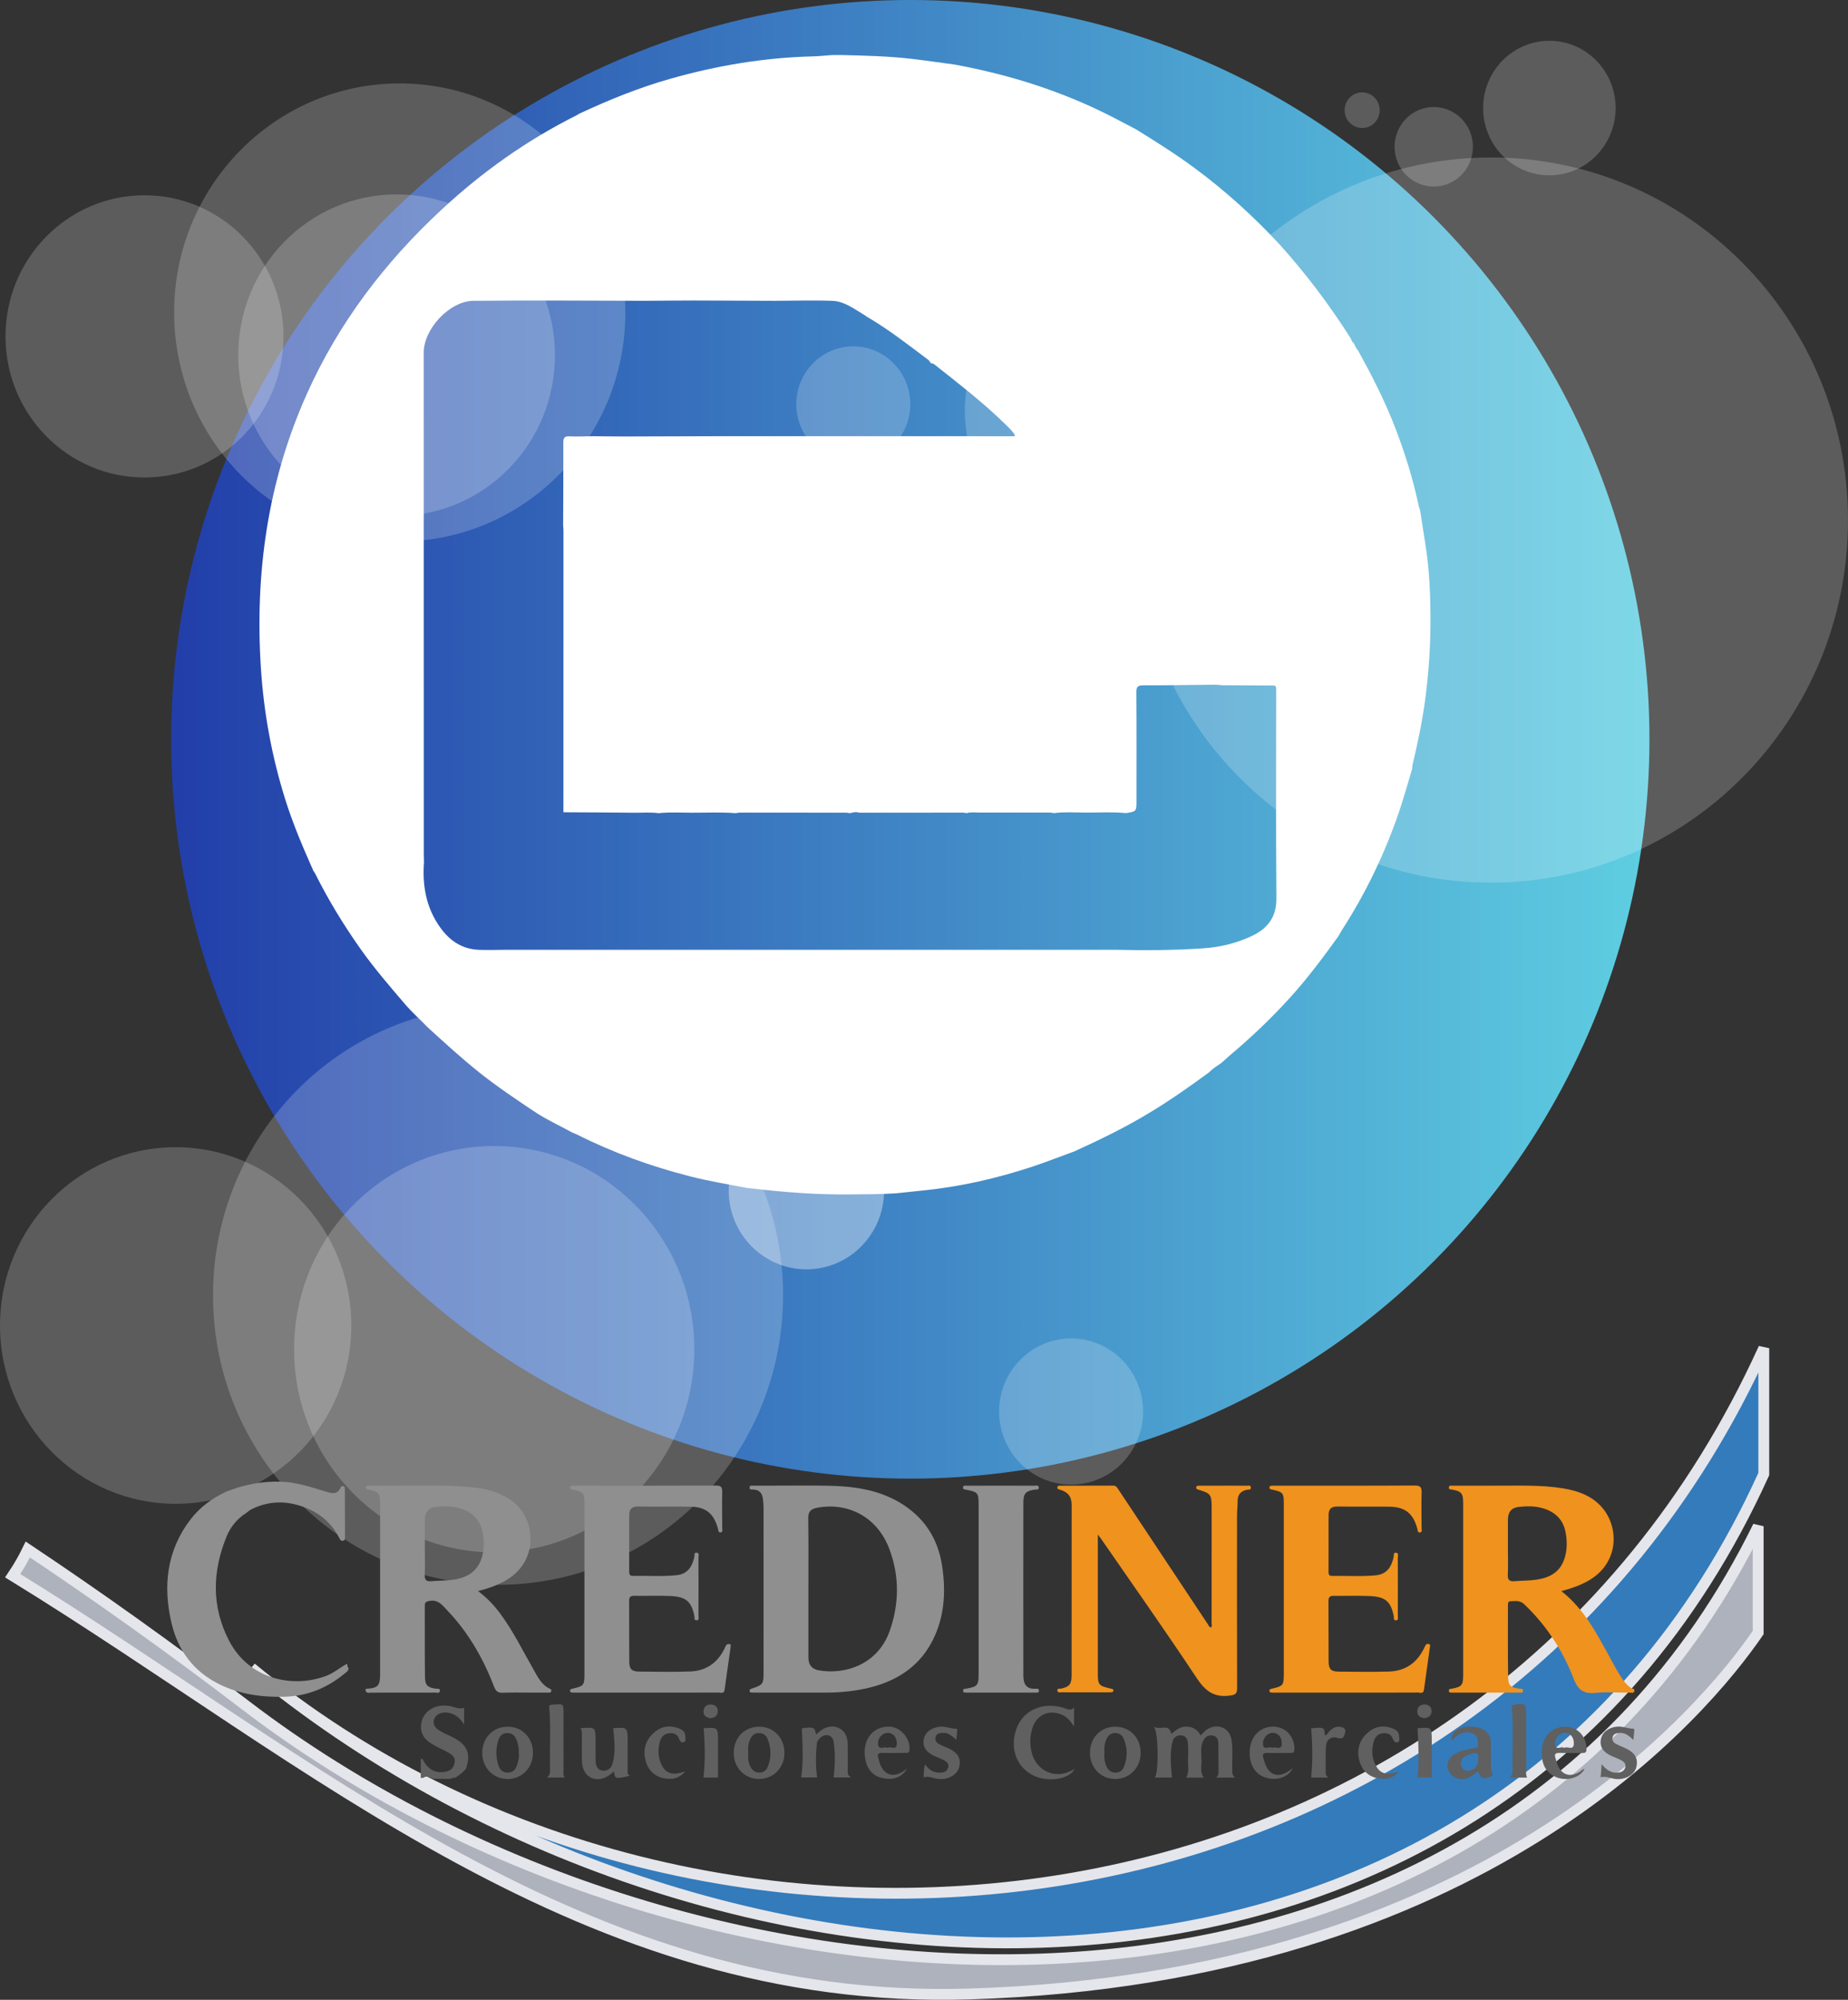 <?xml version="1.0" encoding="UTF-8" standalone="no"?>
<!-- Generator: Adobe Illustrator 16.0.3, SVG Export Plug-In . SVG Version: 6.00 Build 0)  -->

<svg
   xmlns:dc="http://purl.org/dc/elements/1.1/"
   xmlns:cc="http://creativecommons.org/ns#"
   xmlns:rdf="http://www.w3.org/1999/02/22-rdf-syntax-ns#"
   xmlns:svg="http://www.w3.org/2000/svg"
   xmlns="http://www.w3.org/2000/svg"
   xmlns:sodipodi="http://sodipodi.sourceforge.net/DTD/sodipodi-0.dtd"
   xmlns:inkscape="http://www.inkscape.org/namespaces/inkscape"
   version="1.1"
   id="Capa_1"
   x="0px"
   y="0px"
   width="170.599px"
   height="184.57px"
   viewBox="0 0 170.599 184.57"
   enable-background="new 0 0 170.599 184.57"
   xml:space="preserve"
   sodipodi:docname="logo1.svg"
   inkscape:version="0.92.4 (5da689c313, 2019-01-14)"><rect x="0" y="0" width="170.599" height="184.57" fill="#333333" stroke="none"/><defs
   id="defs4835" /><sodipodi:namedview
   pagecolor="#ffffff"
   bordercolor="#666666"
   borderopacity="1"
   objecttolerance="10"
   gridtolerance="10"
   guidetolerance="10"
   inkscape:pageopacity="0"
   inkscape:pageshadow="2"
   inkscape:window-width="1360"
   inkscape:window-height="705"
   id="namedview4833"
   showgrid="false"
   inkscape:zoom="2.9040471"
   inkscape:cx="85.2995"
   inkscape:cy="92.285004"
   inkscape:window-x="-8"
   inkscape:window-y="-8"
   inkscape:window-maximized="1"
   inkscape:current-layer="g4830" />
<g
   id="g4830">
	<g
   id="g4712">
		<linearGradient
   id="SVGID_1_"
   gradientUnits="userSpaceOnUse"
   x1="15.799"
   y1="68.235"
   x2="152.269"
   y2="68.235">
			<stop
   offset="0"
   style="stop-color:#223EA9"
   id="stop4703" />
			<stop
   offset="1"
   style="stop-color:#5ECEE1"
   id="stop4705" />
		</linearGradient>
		<circle
   fill-rule="evenodd"
   clip-rule="evenodd"
   fill="url(#SVGID_1_)"
   cx="84.034"
   cy="68.234"
   r="68.235"
   id="circle4708" />
		<path
   fill-rule="evenodd"
   clip-rule="evenodd"
   fill="#FFFFFF"
   d="M77.634,5.078c2.208,0.051,4.417,0.107,6.612,0.363    c1.309,0.154,2.614,0.349,3.923,0.525c5.125,0.945,10.031,2.51,14.65,4.896c0.69,0.356,1.377,0.722,2.065,1.082    c1.846,1.146,3.688,2.297,5.433,3.594c2.855,2.116,5.465,4.49,7.867,7.084c2.417,2.694,4.583,5.567,6.512,8.61    c0.071,0.188,0.158,0.366,0.32,0.497c0.072,0.251,0.221,0.458,0.379,0.66c1.265,2.304,2.465,4.638,3.402,7.088    c0.902,2.354,1.656,4.752,2.174,7.217c0.025,0.132,0.08,0.257,0.121,0.386c0.159,1.021,0.313,2.046,0.479,3.065    c0.396,2.421,0.488,4.859,0.483,7.305c-0.004,2.36-0.172,4.708-0.479,7.051c-0.273,2.083-0.711,4.132-1.195,6.175    c-0.018,0.073-0.002,0.153,0,0.23c-0.418,1.371-0.792,2.754-1.256,4.108c-1.309,3.809-3.046,7.421-5.24,10.821    c-0.114,0.18-0.211,0.369-0.316,0.553c-1.403,1.95-2.836,3.876-4.457,5.665c-1.729,1.906-3.584,3.678-5.558,5.335    c-0.253,0.213-0.491,0.442-0.737,0.662c-0.072,0.056-0.146,0.107-0.219,0.161c-0.342,0.229-0.688,0.45-0.969,0.752    c-1.789,1.315-3.607,2.589-5.514,3.74c-2.222,1.344-4.555,2.484-6.924,3.556c-1.299,0.475-2.586,0.987-3.899,1.42    c-3.34,1.102-6.759,1.876-10.272,2.216c-0.765,0.074-1.528,0.158-2.292,0.239c-1.396,0.097-2.795,0.087-4.194,0.104    c-3.001,0.036-5.984-0.187-8.96-0.532c-0.118-0.012-0.234-0.025-0.351-0.038c-0.08-0.008-0.161-0.015-0.239-0.023    c-1.754-0.338-3.52-0.626-5.254-1.068c-3.631-0.924-7.129-2.189-10.469-3.868c-0.139-0.071-0.287-0.121-0.431-0.181    c-1.196-0.655-2.449-1.229-3.575-1.985c-1.718-1.153-3.441-2.306-5.059-3.6c-1.633-1.308-3.165-2.719-4.709-4.12    c-0.684-0.713-1.437-1.379-2.072-2.118c-1.416-1.65-2.838-3.3-4.097-5.073c-1.595-2.252-3.022-4.596-4.25-7.058    c-0.034-0.066-0.086-0.123-0.131-0.185c-0.966-2.169-1.897-4.35-2.606-6.615c-1.234-3.939-1.977-7.968-2.243-12.074    c-0.57-8.75,0.612-17.229,4.229-25.316c2.923-6.54,7.184-12.152,12.464-17.05c3.742-3.472,7.875-6.41,12.477-8.708    c0.07-0.034,0.133-0.083,0.199-0.124c2.74-1.28,5.536-2.416,8.458-3.242c4.288-1.212,8.655-1.948,13.124-2.056    c0.589-0.014,1.177-0.08,1.766-0.122c0.079,0,0.159,0,0.24,0C77.242,5.08,77.438,5.079,77.634,5.078z M83.205,40.255    c3.47,0.003,6.936,0.006,10.405,0.006c0.023,0,0.051-0.042,0.088-0.077c-0.199-0.377-0.519-0.662-0.82-0.958    c-2.029-1.999-4.285-3.744-6.519-5.513c-0.122-0.098-0.243-0.202-0.419-0.181c-0.079-0.107-0.139-0.239-0.242-0.317    c-1.851-1.389-3.672-2.82-5.684-3.991c-0.11-0.074-0.216-0.154-0.331-0.223c-0.892-0.524-1.755-1.193-2.827-1.235    c-1.751-0.067-3.509-0.009-5.264-0.003c-2.497-0.009-4.992-0.024-7.488-0.029c-1.493,0-2.986,0.019-4.479,0.027    c-5.31-0.006-10.621-0.055-15.928,0.003c-2.208,0.024-4.58,2.608-4.58,4.766c0.001,15.473,0.003,30.942,0.008,46.415    c0,0.213,0.011,0.424,0.016,0.635c-0.16,2.175,0.196,4.221,1.516,6.047c0.879,1.214,2.017,1.98,3.572,2.037    c0.863,0.03,1.729-0.001,2.593-0.005c3.161,0,6.322,0,9.48,0c2.371,0,4.741,0,7.112,0c3.515,0,7.03,0,10.546,0    c3.318,0,6.637,0,9.954,0c2.924,0,5.848,0,8.77,0c2.096,0,4.188,0,6.281,0c1.344,0,2.688,0,4.029,0    c2.703,0.063,5.406,0.05,8.1-0.135c1.532-0.104,3.036-0.465,4.438-1.122c1.492-0.699,2.312-1.758,2.299-3.486    c-0.053-6.316-0.02-12.631-0.019-18.946c0-0.134-0.003-0.27-0.001-0.404c0.006-0.179-0.053-0.296-0.265-0.297    c-1.571-0.007-3.142-0.017-4.714-0.026c-0.217-0.017-0.43-0.052-0.645-0.051c-2.205,0.021-4.414,0.064-6.621,0.06    c-0.51-0.001-0.668,0.111-0.664,0.634c0.025,3.33,0.013,6.659,0.013,9.989c0.002,1.017,0.002,1.017-0.972,1.17    c-1.233-0.122-2.47-0.045-3.704-0.047c-0.979-0.004-1.961-0.078-2.938,0.047c-0.135-0.018-0.271-0.049-0.407-0.051    c-2.161-0.003-4.323-0.006-6.484,0c-0.389,0.002-0.784-0.063-1.17,0.056c-0.116-0.018-0.231-0.049-0.348-0.049    c-3.19,0-6.381,0.003-9.571,0.005c-0.214-0.068-0.43-0.068-0.645-0.001c-0.074,0.015-0.146,0.03-0.218,0.046    c-0.117-0.016-0.232-0.046-0.347-0.046c-3.264-0.005-6.527-0.007-9.789-0.007c-0.136,0-0.27,0.033-0.406,0.053    c-1.352-0.105-2.707-0.038-4.061-0.043c-1.017-0.003-2.038-0.065-3.055,0.044c-0.724-0.101-1.452-0.036-2.179-0.042    c-2.204-0.022-4.405-0.031-6.609-0.042c0.002-8.643,0.005-17.286,0.006-25.929c0-0.19-0.021-0.382-0.031-0.574    c0.009-2.535,0.028-5.071,0.017-7.606c-0.001-0.436,0.091-0.611,0.578-0.587c0.725,0.036,1.455-0.005,2.182-0.015    c0.923,0.01,1.848,0.029,2.771,0.028c3.223-0.006,6.449-0.019,9.671-0.03c2.687,0,5.372,0.002,8.06,0.002    C77.913,40.255,80.558,40.255,83.205,40.255z"
   id="path4710" />
	</g>
	<g
   id="g4748">
		<path
   opacity="0.2"
   fill="#FFFFFF"
   d="M64.098,124.476c0.026,10.357-8.222,18.775-18.424,18.801    c-10.204,0.028-18.497-8.345-18.526-18.696c-0.028-10.36,8.219-18.778,18.423-18.809    C55.773,105.744,64.068,114.116,64.098,124.476z"
   id="path4714" />
		<path
   opacity="0.2"
   fill="#FFFFFF"
   d="M72.291,119.482c0.042,14.755-11.707,26.745-26.238,26.786    c-14.537,0.039-26.348-11.889-26.388-26.638c-0.039-14.755,11.704-26.749,26.239-26.789    C60.436,92.804,72.252,104.731,72.291,119.482z"
   id="path4716" />
		<path
   opacity="0.2"
   fill="#FFFFFF"
   d="M32.431,122.29c0.025,9.091-7.217,16.479-16.169,16.503    C7.305,138.818,0.026,131.47,0,122.382c-0.024-9.092,7.214-16.478,16.17-16.5C25.122,105.854,32.405,113.202,32.431,122.29z"
   id="path4718" />
		<path
   opacity="0.2"
   fill="#FFFFFF"
   d="M105.525,130.257c0.014,3.724-2.955,6.752-6.626,6.764c-3.671,0.01-6.652-3.002-6.664-6.728    c-0.009-3.727,2.959-6.754,6.629-6.764C102.536,123.519,105.517,126.532,105.525,130.257z"
   id="path4720" />
		<path
   opacity="0.2"
   fill="#FFFFFF"
   d="M80.409,102.29c0.007,1.711-1.36,3.109-3.042,3.111c-1.691,0.004-3.062-1.38-3.067-3.094    c-0.005-1.715,1.356-3.109,3.048-3.112C79.032,99.188,80.407,100.575,80.409,102.29z"
   id="path4722" />
		<path
   opacity="0.37"
   fill="#FFFFFF"
   d="M81.62,109.849c0.012,4.023-3.191,7.293-7.155,7.305c-3.964,0.009-7.183-3.244-7.196-7.264    c-0.012-4.024,3.189-7.299,7.155-7.307C78.386,102.569,81.609,105.824,81.62,109.849z"
   id="path4724" />
		<path
   opacity="0.2"
   fill="#FFFFFF"
   d="M170.598,47.908c0.053,18.482-14.666,33.506-32.879,33.556    c-18.203,0.052-33.006-14.892-33.055-33.373c-0.055-18.48,14.667-33.506,32.873-33.557    C155.746,14.483,170.545,29.429,170.598,47.908z"
   id="path4726" />
		<path
   opacity="0.2"
   fill="#FFFFFF"
   d="M51.232,32.738c0.023,8.198-6.506,14.86-14.581,14.883s-14.636-6.604-14.659-14.803    c-0.023-8.193,6.503-14.855,14.579-14.877C44.644,17.917,51.211,24.541,51.232,32.738z"
   id="path4728" />
		<path
   opacity="0.2"
   fill="#FFFFFF"
   d="M114.732,37.872c0.018,7.191-5.708,13.042-12.801,13.058    c-7.084,0.022-12.846-5.792-12.865-12.988c-0.02-7.191,5.709-13.039,12.797-13.06S114.713,30.679,114.732,37.872z"
   id="path4730" />
		
			<ellipse
   transform="matrix(1 -0.003 0.003 1 -0.079 0.101)"
   opacity="0.2"
   fill="#FFFFFF"
   cx="36.894"
   cy="28.847"
   rx="20.826"
   ry="21.138"
   id="ellipse4732" />
		<path
   opacity="0.2"
   fill="#FFFFFF"
   d="M26.17,31.011c0.019,7.195-5.709,13.04-12.796,13.059    C6.287,44.092,0.527,38.277,0.509,31.083c-0.02-7.196,5.708-13.041,12.794-13.062C20.39,18.004,26.149,23.816,26.17,31.011z"
   id="path4734" />
		
			<ellipse
   transform="matrix(1 -0.003 0.003 1 -0.1 0.212)"
   opacity="0.2"
   fill="#FFFFFF"
   cx="78.759"
   cy="37.33"
   rx="5.26"
   ry="5.339"
   id="ellipse4736" />
		
			<ellipse
   transform="matrix(1 -0.003 0.003 1 -0.026 0.383)"
   opacity="0.2"
   fill="#FFFFFF"
   cx="143.028"
   cy="10.019"
   rx="6.116"
   ry="6.209"
   id="ellipse4738" />
		<path
   opacity="0.2"
   fill="#FFFFFF"
   d="M64.142,15.184c0.003,1.355-1.075,2.46-2.414,2.461c-1.333,0.005-2.421-1.092-2.426-2.446    c-0.002-1.355,1.076-2.46,2.417-2.463C63.055,12.732,64.141,13.825,64.142,15.184z"
   id="path4740" />
		
			<ellipse
   transform="matrix(1 -0.003 0.003 1 -0.035 0.348)"
   opacity="0.2"
   fill="#FFFFFF"
   cx="132.351"
   cy="13.597"
   rx="3.616"
   ry="3.671"
   id="ellipse4742" />
		<path
   opacity="0.2"
   fill="#FFFFFF"
   d="M127.369,10.161c0.002,0.91-0.723,1.652-1.617,1.652c-0.893,0.002-1.621-0.733-1.623-1.641    c-0.001-0.908,0.721-1.645,1.615-1.646C126.639,8.524,127.365,9.255,127.369,10.161z"
   id="path4744" />
		
			<ellipse
   transform="matrix(1 -0.003 0.003 1 -0.06 0.169)"
   opacity="0.37"
   fill="#FFFFFF"
   cx="59.42"
   cy="21.179"
   rx="5.68"
   ry="5.767"
   id="ellipse4746" />
	</g>
	<g
   id="g4756">
		<path
   fill="#347BBB"
   stroke="#E5E6EB"
   d="M23.197,153.928c41.596,34.384,113.917,38.776,139.628-17.883v-11.614    C136.997,181.256,64.723,188.255,23.197,153.928z"
   id="path4750" />
		<g
   id="g4754">
			<path
   fill="#AEB2BC"
   stroke="#E5E6EB"
   d="M22.679,157.396c-7.054-5.392-13.783-10.163-20.111-14.387     c-0.4,0.829-0.87,1.636-1.396,2.42c27.896,17.14,52.759,39.698,88.313,38.604c47.614-1.465,67.965-26.276,72.823-33.358v-9.813     C136.597,193.246,64.277,189.187,22.679,157.396z"
   id="path4752" />
		</g>
	</g>
	<g
   id="g4820">
		<path
   fill-rule="evenodd"
   clip-rule="evenodd"
   fill="#8F8F8F"
   d="M70.489,146.643c0-2.518,0.002-5.036-0.001-7.552    c0-0.241-0.03-0.482-0.054-0.722c-0.058-0.559-0.335-0.889-0.931-0.893c-0.131-0.001-0.31,0.03-0.308-0.185    c0.002-0.218,0.187-0.17,0.315-0.172c0.483-0.008,0.966-0.003,1.45-0.003c1.792,0,3.585-0.025,5.378,0.005    c2.349,0.039,4.653,0.329,6.728,1.56c2.21,1.314,3.505,3.264,3.898,5.797c0.343,2.197,0.259,4.378-0.642,6.444    c-1.238,2.835-3.551,4.317-6.494,4.937c-1.183,0.249-2.382,0.359-3.592,0.359c-2.135,0.001-4.271,0.001-6.406,0    c-0.139,0-0.283,0-0.423-0.004c-0.106-0.003-0.203-0.028-0.211-0.158c-0.007-0.118,0.063-0.16,0.173-0.198    c1.093-0.377,1.118-0.412,1.119-1.542C70.491,151.758,70.489,149.201,70.489,146.643z M74.627,146.509c0,2.153,0,4.307,0,6.462    c0,0.665,0.306,1.071,0.936,1.186c2.537,0.455,5.483-0.604,6.551-3.583c0.898-2.498,0.933-5.042,0.012-7.547    c-1.151-3.124-3.951-4.403-6.736-3.861c-0.516,0.101-0.785,0.348-0.777,0.942C74.645,142.24,74.627,144.375,74.627,146.509z"
   id="path4758" />
		<path
   fill-rule="evenodd"
   clip-rule="evenodd"
   fill="#8F8F8F"
   d="M34.013,156.238c-0.236-0.021-0.284-0.167-0.256-0.368    c1.134-0.063,1.334-0.266,1.334-1.375c0-5.216,0-10.431,0-15.649c0-1.044-0.088-1.155-1.085-1.365    c-0.127-0.025-0.251-0.032-0.238-0.197c0.008-0.169,0.149-0.157,0.267-0.165c0.082-0.004,0.161-0.002,0.241-0.001    c3,0.053,6-0.124,8.997,0.12c1.546,0.126,3.025,0.464,4.245,1.498c1.982,1.688,2.203,5.507-0.972,7.212    c-0.73,0.391-1.498,0.672-2.415,0.899c0.833,0.622,1.483,1.318,2.054,2.085c1.204,1.626,2.082,3.441,3.083,5.183    c0.384,0.674,0.727,1.404,1.504,1.749c0.113,0.049,0.146,0.128,0.115,0.239c-0.04,0.128-0.154,0.114-0.25,0.114    c-0.503,0.003-1.006,0.002-1.51,0.003c-0.907,0-1.814-0.027-2.719,0.011c-0.439,0.02-0.633-0.144-0.787-0.54    c-1-2.591-2.352-4.979-4.278-7.004c-0.46-0.479-0.857-1.085-1.696-0.934c-0.291,0.054-0.433,0.118-0.432,0.433    c0.01,2.195-0.012,4.391,0.017,6.585c0.011,0.784,0.249,0.98,1.009,1.086c0.144,0.02,0.381-0.061,0.365,0.186    c-0.018,0.275-0.277,0.173-0.434,0.173c-1.913,0.008-3.826,0.004-5.738,0.005C34.295,156.22,34.152,156.231,34.013,156.238z     M39.219,142.767c0,0.865,0.023,1.732-0.009,2.595c-0.018,0.465,0.151,0.61,0.593,0.573c0.681-0.06,1.37-0.043,2.043-0.137    c1.236-0.173,2.215-0.731,2.62-2c0.217-0.678,0.234-1.391,0.14-2.09c-0.171-1.278-0.879-2.133-2.127-2.498    c-0.725-0.213-1.474-0.205-2.214-0.135c-0.719,0.066-1.042,0.474-1.045,1.214C39.217,141.115,39.219,141.939,39.219,142.767z"
   id="path4760" />
		<path
   fill-rule="evenodd"
   clip-rule="evenodd"
   fill="#EF921E"
   d="M144.141,146.851c2.127,1.672,3.262,3.93,4.479,6.132    c0.41,0.737,0.786,1.493,1.296,2.173c0.183,0.242,0.388,0.46,0.646,0.629c0.119,0.077,0.375,0.053,0.314,0.288    c-0.065,0.248-0.304,0.14-0.465,0.143c-1.025,0.01-2.063-0.074-3.08,0.026c-1.086,0.107-1.633-0.207-2.055-1.297    c-1.007-2.609-2.518-4.934-4.568-6.883c-0.416-0.396-0.846-0.285-1.29-0.273c-0.205,0.003-0.212,0.209-0.212,0.373    c0.002,2.216-0.016,4.433,0.018,6.648c0.01,0.77,0.233,0.931,1.043,1.047c0.129,0.02,0.318-0.044,0.328,0.165    c0.011,0.262-0.211,0.195-0.354,0.195c-2.055,0.003-4.109,0.003-6.162,0c-0.13,0-0.315,0.046-0.326-0.166    c-0.01-0.212,0.168-0.172,0.301-0.199c0.896-0.177,1.021-0.326,1.021-1.247c0.002-5.298,0.002-10.596,0-15.895    c0-0.883-0.176-1.085-1.043-1.229c-0.137-0.023-0.31,0.005-0.275-0.213c0.031-0.204,0.212-0.147,0.341-0.147    c1.349-0.006,2.698-0.008,4.048-0.003c2.033,0.008,4.07-0.083,6.088,0.239c1.466,0.234,2.828,0.72,3.783,1.921    c1.461,1.846,1.422,5.06-1.453,6.652C145.825,146.34,145.033,146.61,144.141,146.851z M139.205,142.8    c0,0.845,0.029,1.692-0.009,2.536c-0.023,0.502,0.167,0.638,0.627,0.598c0.681-0.06,1.37-0.039,2.044-0.142    c1.152-0.172,2.113-0.667,2.527-1.857c0.286-0.813,0.293-1.645,0.137-2.493c-0.219-1.183-0.941-1.876-2.041-2.221    c-0.74-0.233-1.513-0.22-2.273-0.143c-0.693,0.074-1.008,0.479-1.012,1.185C139.202,141.109,139.205,141.954,139.205,142.8z"
   id="path4762" />
		<path
   fill-rule="evenodd"
   clip-rule="evenodd"
   fill="#EF921E"
   d="M101.347,141.631c0,0.457,0,0.734,0,1.011    c0,3.887,0,7.773,0.001,11.662c0,1.23,0.038,1.273,1.234,1.555c0.1,0.023,0.207,0.028,0.203,0.161    c-0.004,0.127-0.104,0.159-0.209,0.167c-0.062,0.003-0.121,0.003-0.183,0.003c-1.47,0.003-2.939,0.004-4.411-0.001    c-0.143-0.001-0.367,0.065-0.366-0.183c0.001-0.213,0.211-0.13,0.333-0.155c0.764-0.169,0.976-0.405,0.977-1.204    c0.006-5.237,0.01-10.473,0.006-15.71c0-0.804-0.316-1.212-1.083-1.451c-0.116-0.037-0.243-0.029-0.238-0.198    c0.005-0.18,0.146-0.167,0.259-0.168c1.633-0.002,3.264,0.003,4.895-0.007c0.286-0.002,0.369,0.193,0.492,0.374    c2.747,4.14,5.494,8.279,8.245,12.419c0.074,0.113,0.116,0.259,0.282,0.303c0.141-0.129,0.067-0.298,0.067-0.442    c0.005-3.543,0.005-7.089,0.003-10.634c-0.001-1.202-0.079-1.302-1.245-1.652c-0.108-0.034-0.187-0.067-0.182-0.189    c0.007-0.174,0.141-0.17,0.259-0.171c0.545-0.002,1.089-0.002,1.632-0.002c0.927,0,1.854-0.005,2.78,0.004    c0.137,0.001,0.354-0.089,0.377,0.166c0.021,0.218-0.167,0.183-0.297,0.2c-0.645,0.095-0.939,0.466-0.93,1.116    c0.006,0.422-0.051,0.844-0.052,1.266c-0.003,5.298-0.009,10.596,0.009,15.893c0.004,0.52-0.113,0.657-0.676,0.729    c-1.439,0.191-2.25-0.403-3.041-1.596c-2.877-4.34-5.887-8.597-8.848-12.883C101.584,141.933,101.52,141.856,101.347,141.631z"
   id="path4764" />
		<path
   fill-rule="evenodd"
   clip-rule="evenodd"
   fill="#EF921E"
   d="M124.293,156.22c-2.157,0-4.313,0-6.467,0    c-0.121,0-0.242,0.003-0.364-0.003c-0.117-0.005-0.256,0.01-0.272-0.158c-0.016-0.166,0.105-0.175,0.23-0.204    c1.034-0.239,1.094-0.313,1.094-1.361c0.001-5.219,0.001-10.438,0-15.657c0-1.063-0.055-1.13-1.088-1.355    c-0.126-0.028-0.25-0.035-0.236-0.199c0.012-0.169,0.152-0.156,0.27-0.162c0.121-0.005,0.242-0.002,0.362-0.002    c4.253,0,8.505,0.011,12.755-0.014c0.551-0.005,0.674,0.155,0.658,0.675c-0.034,1.086,0.001,2.174,0,3.262    c0,0.143,0.084,0.366-0.148,0.395c-0.223,0.027-0.207-0.188-0.246-0.339c-0.379-1.42-1.129-2.024-2.594-2.039    c-1.591-0.018-3.184,0.013-4.775-0.016c-0.574-0.01-0.822,0.237-0.824,0.774c-0.007,1.733-0.004,3.466-0.004,5.201    c0,0.204-0.006,0.431,0.29,0.427c1.348-0.015,2.698,0.07,4.045-0.048c1.04-0.093,1.476-0.778,1.678-1.698    c0.032-0.154-0.063-0.431,0.233-0.389c0.259,0.037,0.148,0.294,0.148,0.452c0.009,1.792,0.008,3.586,0.002,5.379    c-0.002,0.142,0.09,0.367-0.139,0.401c-0.297,0.047-0.207-0.222-0.236-0.378c-0.271-1.356-0.771-1.802-2.245-1.858    c-1.106-0.044-2.215-0.003-3.323-0.017c-0.34-0.004-0.461,0.127-0.459,0.463c0.012,1.873-0.004,3.747,0.013,5.621    c0.006,0.686,0.237,0.903,0.923,0.909c1.551,0.012,3.105,0.041,4.653-0.008c1.442-0.045,2.515-0.746,3.181-2.042    c0.074-0.143,0.133-0.295,0.223-0.427c0.057-0.087,0.171-0.094,0.275-0.068c0.136,0.031,0.117,0.129,0.104,0.234    c-0.188,1.33-0.375,2.662-0.559,3.993c-0.055,0.396-0.361,0.248-0.568,0.248C128.687,156.225,126.49,156.22,124.293,156.22z"
   id="path4766" />
		<path
   fill-rule="evenodd"
   clip-rule="evenodd"
   fill="#8F8F8F"
   d="M59.737,156.22c-2.156,0-4.312,0-6.468-0.001    c-0.14,0-0.283,0.001-0.422-0.004c-0.103-0.003-0.206-0.021-0.219-0.151c-0.015-0.166,0.1-0.177,0.227-0.208    c1.045-0.25,1.098-0.314,1.098-1.357c0-5.239,0-10.477,0-15.716c-0.002-1.003-0.072-1.089-1.083-1.302    c-0.125-0.024-0.25-0.029-0.242-0.195c0.009-0.171,0.147-0.16,0.266-0.166c0.101-0.005,0.201-0.002,0.303-0.002    c4.291,0,8.582,0.008,12.873-0.01c0.484-0.004,0.615,0.131,0.602,0.604c-0.029,1.108,0.002,2.216,0.001,3.322    c-0.001,0.144,0.087,0.366-0.141,0.399c-0.227,0.033-0.212-0.181-0.251-0.332c-0.384-1.428-1.126-2.03-2.588-2.045    c-1.593-0.019-3.185,0.014-4.775-0.016c-0.619-0.012-0.833,0.275-0.834,0.831c0,1.712,0,3.425-0.001,5.138    c0,0.243,0.027,0.448,0.346,0.439c1.347-0.037,2.697,0.075,4.043-0.068c1.024-0.106,1.416-0.794,1.625-1.678    c0.036-0.154-0.064-0.431,0.228-0.395c0.263,0.031,0.154,0.288,0.154,0.446c0.008,1.792,0.008,3.587,0,5.379    c-0.002,0.151,0.111,0.415-0.189,0.412c-0.243-0.002-0.158-0.235-0.186-0.377c-0.269-1.361-0.768-1.806-2.238-1.864    c-1.107-0.044-2.217-0.003-3.325-0.017c-0.336-0.004-0.465,0.116-0.463,0.456c0.012,1.874-0.004,3.749,0.013,5.623    c0.004,0.688,0.235,0.908,0.919,0.913c1.57,0.013,3.144,0.05,4.713-0.01c1.415-0.053,2.47-0.759,3.122-2.033    c0.074-0.145,0.125-0.302,0.224-0.425c0.047-0.061,0.179-0.079,0.271-0.073c0.135,0.008,0.127,0.117,0.112,0.227    c-0.188,1.33-0.379,2.661-0.561,3.992c-0.052,0.4-0.357,0.254-0.563,0.256C64.129,156.225,61.932,156.22,59.737,156.22z"
   id="path4768" />
		<path
   fill-rule="evenodd"
   clip-rule="evenodd"
   fill="#8F8F8F"
   d="M32.169,153.939c0.024,0.271-0.192,0.391-0.355,0.524    c-1.619,1.329-3.449,2.084-5.574,2.138c-2.082,0.052-4.081-0.219-5.974-1.146c-2.377-1.167-3.828-3.106-4.424-5.615    c-0.808-3.406-0.478-6.676,1.716-9.568c0.867-1.144,1.996-1.977,3.293-2.584c1.638-0.66,3.335-0.997,5.107-0.936    c1.463,0.051,2.833,0.522,4.212,0.942c0.526,0.161,0.991,0.228,1.265-0.388c0.044-0.1,0.121-0.163,0.237-0.146    c0.165,0.024,0.161,0.156,0.163,0.277c0.005,1.488,0.009,2.979,0.014,4.47c0,0.151-0.026,0.286-0.216,0.298    c-0.21,0.019-0.258-0.158-0.33-0.296c-0.606-1.165-1.508-2.038-2.695-2.583c-1.787-0.819-3.597-0.925-5.399-0.026    c-0.175,0.089-0.326,0.228-0.487,0.344c-0.826,0.524-1.432,1.264-1.796,2.146c-1.323,3.227-1.419,6.453,0.207,9.613    c1.825,3.55,5.84,4.461,9,3.263c0.707-0.268,1.256-0.777,1.916-1.11C32.087,153.684,32.033,153.843,32.169,153.939z"
   id="path4770" />
		<path
   fill-rule="evenodd"
   clip-rule="evenodd"
   fill="#8F8F8F"
   d="M92.43,137.117c1.027,0,2.055-0.004,3.082,0.003    c0.142,0.001,0.367-0.078,0.383,0.164c0.019,0.25-0.209,0.177-0.354,0.198c-0.855,0.121-1.069,0.344-1.07,1.218    c-0.008,5.316-0.006,10.633,0,15.949c0,0.808,0.298,1.261,1.129,1.212c0.129-0.01,0.311-0.031,0.313,0.179    c0.003,0.216-0.185,0.177-0.313,0.177c-2.134,0.003-4.27,0.002-6.404,0c-0.137,0-0.303,0.02-0.287-0.2    c0.015-0.171,0.157-0.141,0.271-0.161c1.062-0.188,1.162-0.301,1.162-1.362c0-5.197,0-10.392,0-15.588    c0-1.142-0.056-1.206-1.207-1.425c-0.125-0.024-0.253-0.032-0.234-0.199c0.022-0.207,0.197-0.161,0.328-0.162    C90.296,137.116,91.362,137.117,92.43,137.117z"
   id="path4772" />
		<path
   fill-rule="evenodd"
   clip-rule="evenodd"
   fill="#606060"
   d="M106.535,159.366c0.568,0.365,1.348-0.381,1.602,0.66    c0.396-0.328,0.787-0.686,1.37-0.67c0.599,0.013,1.041,0.249,1.325,0.815c0.262-0.259,0.49-0.533,0.828-0.683    c0.941-0.412,1.869,0.075,2.033,1.098c0.145,0.899,0.033,1.81,0.067,2.712c0.01,0.264-0.067,0.553,0.288,0.765    c-0.635,0-1.176,0-1.801,0c0.215-0.147,0.242-0.324,0.242-0.505c-0.004-0.865-0.004-1.732-0.015-2.597    c-0.004-0.363-0.093-0.697-0.509-0.78c-0.45-0.089-0.74,0.157-0.911,0.532c-0.263,0.571-0.138,1.189-0.132,1.788    c0.006,0.519-0.166,1.069,0.207,1.563c-0.545,0-1.064,0-1.62,0c0.304-0.546,0.138-1.122,0.166-1.681    c0.024-0.461,0.024-0.927-0.006-1.389c-0.024-0.363-0.096-0.752-0.552-0.824c-0.41-0.064-0.766,0.154-0.861,0.514    c-0.297,1.112-0.154,2.234-0.065,3.372c-0.456,0-1.011,0-1.574,0C106.965,163.576,106.968,160.055,106.535,159.366z"
   id="path4774" />
		<path
   fill-rule="evenodd"
   clip-rule="evenodd"
   fill="#606060"
   d="M38.843,164.1c0-0.578,0-1.156,0-1.732    c0.048-0.022,0.094-0.044,0.14-0.066c0.395,0.846,1.017,1.343,1.95,1.25c0.439-0.044,0.875-0.199,0.997-0.729    c0.182-0.507-0.1-0.814-0.487-1.036c-0.52-0.298-1.078-0.532-1.591-0.839c-0.806-0.486-1.111-1.158-0.946-1.972    c0.226-1.124,1.376-1.772,2.673-1.508c0.417,0.086,0.817,0.318,1.265,0.148c0,0.492,0,0.954,0,1.56    c-0.383-0.633-0.832-0.978-1.441-1.097c-0.569-0.109-1.112,0.106-1.294,0.527c-0.205,0.477-0.031,0.847,0.602,1.204    c0.386,0.215,0.795,0.379,1.186,0.585c1.261,0.664,1.589,1.5,1.122,2.84c-0.253,0.342-0.608,0.564-0.942,0.814    c-0.034,0.006-0.065,0.017-0.099,0.033c-0.133-0.02-0.258-0.004-0.361,0.098c-0.517-0.003-1.035-0.004-1.553-0.005    c-0.328-0.062-0.631-0.357-0.987-0.093C38.999,164.087,38.92,164.094,38.843,164.1z"
   id="path4776" />
		<path
   fill-rule="evenodd"
   clip-rule="evenodd"
   fill="#606060"
   d="M99.154,157.6c0,0.556,0,1.068,0,1.739    c-0.311-0.453-0.564-0.774-0.936-0.98c-1.173-0.655-2.463-0.204-2.887,1.058c-0.274,0.813-0.293,1.649-0.047,2.486    c0.418,1.419,2.074,2.502,3.927,1.351c-0.216,0.466-0.909,0.85-1.7,0.939c-2.77,0.321-4.623-2.027-3.672-4.652    c0.613-1.693,2.386-2.483,4.307-1.932C98.475,157.702,98.809,157.95,99.154,157.6z"
   id="path4778" />
		<path
   fill-rule="evenodd"
   clip-rule="evenodd"
   fill="#606060"
   d="M75.338,160.076c0.234-0.184,0.41-0.354,0.613-0.475    c1.096-0.647,2.268-0.003,2.302,1.271c0.021,0.822,0.003,1.647,0.006,2.473c0,0.239-0.05,0.493,0.303,0.705    c-0.639,0-1.147,0-1.61,0c0.139-1.102,0.171-2.227-0.003-3.337c-0.094-0.62-0.811-0.759-1.252-0.297    c-0.122,0.128-0.266,0.292-0.285,0.45c-0.112,1.055-0.128,2.109,0.02,3.184c-0.475,0-1.009,0-1.472,0    c0.217-1.504,0.129-3.013,0.062-4.539C75.106,159.369,75.209,159.405,75.338,160.076z"
   id="path4780" />
		<path
   fill-rule="evenodd"
   clip-rule="evenodd"
   fill="#606060"
   d="M56.606,159.5c1.338-0.091,1.338-0.091,1.338,1.329    c0,0.827-0.002,1.652,0,2.479c0,0.214-0.058,0.452,0.204,0.584c-1.374,0.313-1.374,0.313-1.468-0.417    c-0.371,0.366-0.771,0.621-1.249,0.71c-0.918,0.165-1.662-0.507-1.704-1.574c-0.032-0.806-0.006-1.612-0.009-2.419    c-0.002-0.229,0.047-0.473-0.135-0.667c0.028-0.013,0.045-0.029,0.063-0.031c1.334-0.091,1.334-0.091,1.335,1.217    c0,0.605-0.011,1.211,0.009,1.813c0.013,0.4,0.111,0.79,0.574,0.882c0.427,0.084,0.807-0.141,0.934-0.507    C56.883,161.78,56.711,160.64,56.606,159.5z"
   id="path4782" />
		<path
   fill-rule="evenodd"
   clip-rule="evenodd"
   fill="#606060"
   d="M67.735,161.801c-0.007-1.401,0.987-2.437,2.337-2.437    c1.336-0.004,2.315,0.99,2.343,2.377c0.029,1.376-0.998,2.445-2.346,2.449C68.752,164.191,67.742,163.159,67.735,161.801z     M69.072,161.745c-0.022,0.467-0.011,0.925,0.225,1.349c0.18,0.322,0.419,0.514,0.816,0.508c0.376-0.009,0.619-0.194,0.749-0.508    c0.359-0.874,0.354-1.761-0.018-2.631c-0.145-0.337-0.409-0.518-0.809-0.51c-0.407,0.006-0.622,0.233-0.776,0.56    C69.073,160.903,69.04,161.322,69.072,161.745z"
   id="path4784" />
		<path
   fill-rule="evenodd"
   clip-rule="evenodd"
   fill="#606060"
   d="M44.521,161.807c-0.01-1.4,0.981-2.44,2.333-2.442    c1.358-0.005,2.363,1.034,2.348,2.432c-0.014,1.366-1.011,2.386-2.34,2.395C45.546,164.197,44.53,163.164,44.521,161.807z     M47.898,161.877c0.011-0.491-0.053-0.926-0.232-1.338c-0.161-0.384-0.426-0.603-0.879-0.585    c-0.444,0.017-0.665,0.296-0.777,0.645c-0.248,0.761-0.25,1.546-0.007,2.308c0.136,0.427,0.414,0.721,0.931,0.693    c0.5-0.028,0.702-0.371,0.821-0.758C47.852,162.52,47.937,162.181,47.898,161.877z"
   id="path4786" />
		<path
   fill-rule="evenodd"
   clip-rule="evenodd"
   fill="#606060"
   d="M100.621,161.766c0.003-1.393,1.018-2.422,2.373-2.401    c1.334,0.016,2.307,1.033,2.307,2.413c0,1.382-1.043,2.439-2.383,2.413C101.592,164.161,100.618,163.135,100.621,161.766z     M101.957,161.739c-0.036,0.483,0,0.961,0.246,1.396c0.168,0.296,0.406,0.472,0.781,0.467s0.627-0.184,0.754-0.495    c0.371-0.895,0.371-1.8-0.033-2.686c-0.144-0.313-0.4-0.472-0.771-0.468c-0.375,0.001-0.599,0.187-0.757,0.492    C101.967,160.851,101.922,161.287,101.957,161.739z"
   id="path4788" />
		<path
   fill-rule="evenodd"
   clip-rule="evenodd"
   fill="#606060"
   d="M137.809,163.893c-0.881,0.366-1.109,0.304-1.365-0.411    c-0.351,0.276-0.689,0.552-1.128,0.667c-0.683,0.177-1.329-0.114-1.591-0.74c-0.246-0.587-0.033-1.157,0.58-1.532    c0.471-0.29,1.008-0.369,1.532-0.501c0.241-0.06,0.651,0.036,0.618-0.467c-0.029-0.429-0.1-0.786-0.574-0.947    c-0.627-0.213-1.252,0-1.876,0.694c-0.058-0.483,0.192-0.784,0.526-1.01c0.621-0.421,1.921-0.375,2.532,0.063    c0.388,0.28,0.567,0.661,0.567,1.138c0.001,0.704,0.01,1.409,0.006,2.113C137.635,163.283,137.697,163.591,137.809,163.893z     M136.457,162.35c0.092-0.576-0.162-0.674-0.642-0.471c-0.128,0.054-0.271,0.071-0.394,0.132c-0.369,0.179-0.63,0.452-0.551,0.891    c0.061,0.325,0.316,0.535,0.641,0.529c0.429-0.011,0.76-0.23,0.891-0.665C136.443,162.633,136.441,162.488,136.457,162.35z"
   id="path4790" />
		<path
   fill-rule="evenodd"
   clip-rule="evenodd"
   fill="#606060"
   d="M83.739,163.246c-0.483,0.761-1.194,1.032-2.05,0.903    c-0.898-0.134-1.502-0.627-1.746-1.517c-0.504-1.837,0.542-3.375,2.222-3.269c1.039,0.062,1.934,1.181,1.787,2.189    c-0.046,0.293-0.228,0.227-0.391,0.227c-0.702,0.011-1.406,0.022-2.11,0.003c-0.356-0.009-0.483,0.105-0.378,0.453    c0.054,0.17,0.09,0.35,0.149,0.518c0.38,1.06,1.186,1.341,2.135,0.75C83.487,163.42,83.611,163.332,83.739,163.246z     M81.94,161.322c0.257-0.21,0.79,0.286,0.844-0.323c0.056-0.613-0.328-1.057-0.802-1.067c-0.5-0.012-0.971,0.453-0.926,1.037    C81.106,161.606,81.657,161.127,81.94,161.322z"
   id="path4792" />
		<path
   fill-rule="evenodd"
   clip-rule="evenodd"
   fill="#606060"
   d="M119.352,163.193c-0.488,0.934-1.718,1.243-2.76,0.772    c-0.846-0.382-1.294-1.272-1.221-2.415c0.066-1.026,0.61-1.803,1.461-2.082c1.39-0.456,2.677,0.509,2.663,1.972    c-0.003,0.325-0.146,0.351-0.399,0.349c-0.701-0.011-1.408,0.016-2.109-0.006c-0.376-0.012-0.466,0.131-0.365,0.462    c0.061,0.192,0.107,0.387,0.178,0.572c0.391,1.003,1.15,1.265,2.064,0.717C119.01,163.444,119.146,163.339,119.352,163.193z     M117.441,161.325c0.278-0.207,0.84,0.291,0.883-0.35c0.042-0.634-0.338-1.044-0.819-1.044c-0.492-0.003-0.958,0.491-0.907,1.059    C116.653,161.624,117.188,161.104,117.441,161.325z"
   id="path4794" />
		<path
   fill-rule="evenodd"
   clip-rule="evenodd"
   fill="#606060"
   d="M146.285,163.273c-0.511,0.891-1.844,1.2-2.851,0.637    c-0.952-0.532-1.159-1.439-1.092-2.431c0.07-1.038,0.638-1.76,1.521-2.027c1.367-0.415,2.625,0.563,2.592,2    c-0.006,0.272-0.096,0.341-0.347,0.338c-0.704-0.012-1.409,0.021-2.112-0.01c-0.449-0.018-0.526,0.154-0.389,0.532    c0.063,0.169,0.092,0.349,0.158,0.516c0.392,0.998,1.152,1.25,2.07,0.701C145.98,163.442,146.075,163.268,146.285,163.273z     M144.402,161.325c0.279-0.207,0.839,0.291,0.885-0.35c0.043-0.634-0.338-1.044-0.82-1.044c-0.492-0.003-0.957,0.491-0.906,1.059    C143.615,161.624,144.148,161.104,144.402,161.325z"
   id="path4796" />
		<path
   fill-rule="evenodd"
   clip-rule="evenodd"
   fill="#606060"
   d="M147.764,164.027c0.029-0.384,0.058-0.737,0.094-1.208    c0.438,0.547,0.893,0.843,1.523,0.784c0.318-0.027,0.551-0.153,0.649-0.447c0.106-0.323-0.089-0.548-0.354-0.688    c-0.28-0.15-0.584-0.262-0.878-0.39c-0.788-0.345-1.123-0.84-1.02-1.513c0.097-0.648,0.689-1.121,1.471-1.205    c0.516-0.056,0.985,0.173,1.485,0.186c0.2,0.006,0.138,0.159,0.128,0.266c-0.016,0.239-0.049,0.477-0.08,0.776    c-0.392-0.393-0.779-0.7-1.33-0.65c-0.256,0.023-0.495,0.089-0.574,0.358c-0.084,0.283,0.03,0.517,0.299,0.653    c0.25,0.125,0.505,0.243,0.762,0.352c0.982,0.412,1.342,1.014,1.102,1.85c-0.197,0.693-1.096,1.162-1.974,1.031    C148.646,164.118,148.244,163.907,147.764,164.027z"
   id="path4798" />
		<path
   fill-rule="evenodd"
   clip-rule="evenodd"
   fill="#606060"
   d="M85.4,162.844c0.387,0.567,0.874,0.814,1.514,0.756    c0.32-0.029,0.54-0.183,0.619-0.482c0.076-0.297-0.103-0.51-0.348-0.639c-0.281-0.149-0.582-0.262-0.877-0.391    c-0.813-0.35-1.16-0.878-1.03-1.563c0.124-0.661,0.757-1.115,1.567-1.169c0.475-0.029,0.904,0.187,1.365,0.189    c0.205,0.001,0.157,0.137,0.148,0.247c-0.016,0.239-0.047,0.479-0.077,0.778c-0.375-0.316-0.702-0.649-1.198-0.634    c-0.311,0.01-0.625,0.023-0.719,0.398c-0.084,0.337,0.127,0.532,0.391,0.669c0.215,0.111,0.439,0.199,0.66,0.293    c0.998,0.415,1.354,0.996,1.121,1.837c-0.199,0.718-1.112,1.185-2.021,1.041c-0.403-0.064-0.789-0.294-1.237-0.13    C85.28,163.641,85.269,163.266,85.4,162.844z"
   id="path4800" />
		<path
   fill-rule="evenodd"
   clip-rule="evenodd"
   fill="#606060"
   d="M52.119,164.058c-0.556,0-1.072,0-1.631,0    c0.309-0.216,0.292-0.518,0.287-0.815c-0.04-1.884,0.087-3.771-0.072-5.653c-0.016-0.209,0.074-0.24,0.225-0.256    c0.1-0.01,0.2-0.016,0.3-0.021c0.791-0.041,0.791-0.039,0.791,0.728c0,1.767-0.004,3.532,0.002,5.3    C52.021,163.571,51.971,163.813,52.119,164.058z"
   id="path4802" />
		<path
   fill-rule="evenodd"
   clip-rule="evenodd"
   fill="#606060"
   d="M140.982,164.062c-0.557,0-1.057,0-1.62,0    c0.303-0.235,0.281-0.54,0.275-0.84c-0.042-1.884,0.089-3.771-0.073-5.652c-0.015-0.164,0.05-0.214,0.186-0.231    c0.021-0.003,0.039-0.004,0.061-0.009c0.926-0.19,1.072-0.073,1.072,0.85c0,1.728-0.003,3.453,0.001,5.18    C140.884,163.578,140.842,163.802,140.982,164.062z"
   id="path4804" />
		<path
   fill-rule="evenodd"
   clip-rule="evenodd"
   fill="#606060"
   d="M129.144,163.494c-0.491,0.593-1.132,0.773-1.863,0.65    c-0.944-0.161-1.546-0.727-1.792-1.648c-0.258-0.974-0.027-1.841,0.713-2.525c0.652-0.602,1.433-0.787,2.285-0.477    c0.344,0.126,0.674,0.306,0.671,0.752c-0.003,0.188,0.103,0.449-0.12,0.543c-0.275,0.115-0.392-0.149-0.473-0.344    c-0.156-0.373-0.428-0.491-0.813-0.481c-0.564,0.015-0.842,0.385-0.959,0.847c-0.195,0.759-0.146,1.519,0.259,2.214    C127.471,163.75,128.068,163.863,129.144,163.494z"
   id="path4806" />
		<path
   fill-rule="evenodd"
   clip-rule="evenodd"
   fill="#606060"
   d="M63.254,163.497c-0.495,0.59-1.135,0.771-1.868,0.646    c-0.917-0.158-1.513-0.696-1.771-1.594c-0.287-0.996-0.057-1.879,0.696-2.58c0.65-0.604,1.433-0.786,2.285-0.476    c0.345,0.126,0.674,0.308,0.669,0.753c-0.002,0.188,0.104,0.45-0.122,0.542c-0.276,0.114-0.393-0.149-0.471-0.345    c-0.167-0.409-0.478-0.505-0.873-0.479c-0.529,0.042-0.788,0.408-0.901,0.846c-0.19,0.739-0.14,1.481,0.227,2.166    C61.528,163.733,62.149,163.863,63.254,163.497z"
   id="path4808" />
		<path
   fill-rule="evenodd"
   clip-rule="evenodd"
   fill="#606060"
   d="M122.64,164.063c-0.579,0-1.161,0-1.599,0    c0.145-1.521,0.136-3.031-0.004-4.55c1.215-0.112,1.215-0.112,1.268,0.648c0.24-0.015,0.285-0.25,0.414-0.377    c0.271-0.264,0.566-0.461,0.956-0.415c0.3,0.033,0.597,0.155,0.505,0.521c-0.078,0.308-0.162,0.68-0.686,0.512    c-0.603-0.191-1.049,0.13-1.092,0.812c-0.049,0.8-0.012,1.606-0.02,2.412C122.381,163.833,122.479,163.959,122.64,164.063z"
   id="path4810" />
		<path
   fill-rule="evenodd"
   clip-rule="evenodd"
   fill="#606060"
   d="M130.862,159.507c1.313-0.115,1.313-0.115,1.313,1.264    c0,1.083,0,2.166,0,3.277c-0.436,0-0.951,0-1.336,0C131.02,162.55,130.949,161.034,130.862,159.507z"
   id="path4812" />
		<path
   fill-rule="evenodd"
   clip-rule="evenodd"
   fill="#606060"
   d="M64.963,159.505c1.323-0.091,1.323-0.091,1.323,1.281    c0,1.083,0,2.164,0,3.269c-0.443,0-0.964,0-1.347,0C65.119,162.549,65.073,161.03,64.963,159.505z"
   id="path4814" />
		<path
   fill-rule="evenodd"
   clip-rule="evenodd"
   fill="#606060"
   d="M131.479,158.577c-0.346-0.044-0.637-0.182-0.639-0.618    c-0.002-0.421,0.252-0.626,0.639-0.645c0.402-0.02,0.667,0.215,0.675,0.608C132.162,158.313,131.904,158.539,131.479,158.577z"
   id="path4816" />
		<path
   fill-rule="evenodd"
   clip-rule="evenodd"
   fill="#606060"
   d="M65.573,158.577c-0.371-0.057-0.645-0.221-0.624-0.652    c0.021-0.421,0.285-0.612,0.671-0.61c0.404,0.003,0.658,0.25,0.643,0.643C66.249,158.346,65.979,158.558,65.573,158.577z"
   id="path4818" />
	</g>
	
</g>
</svg>